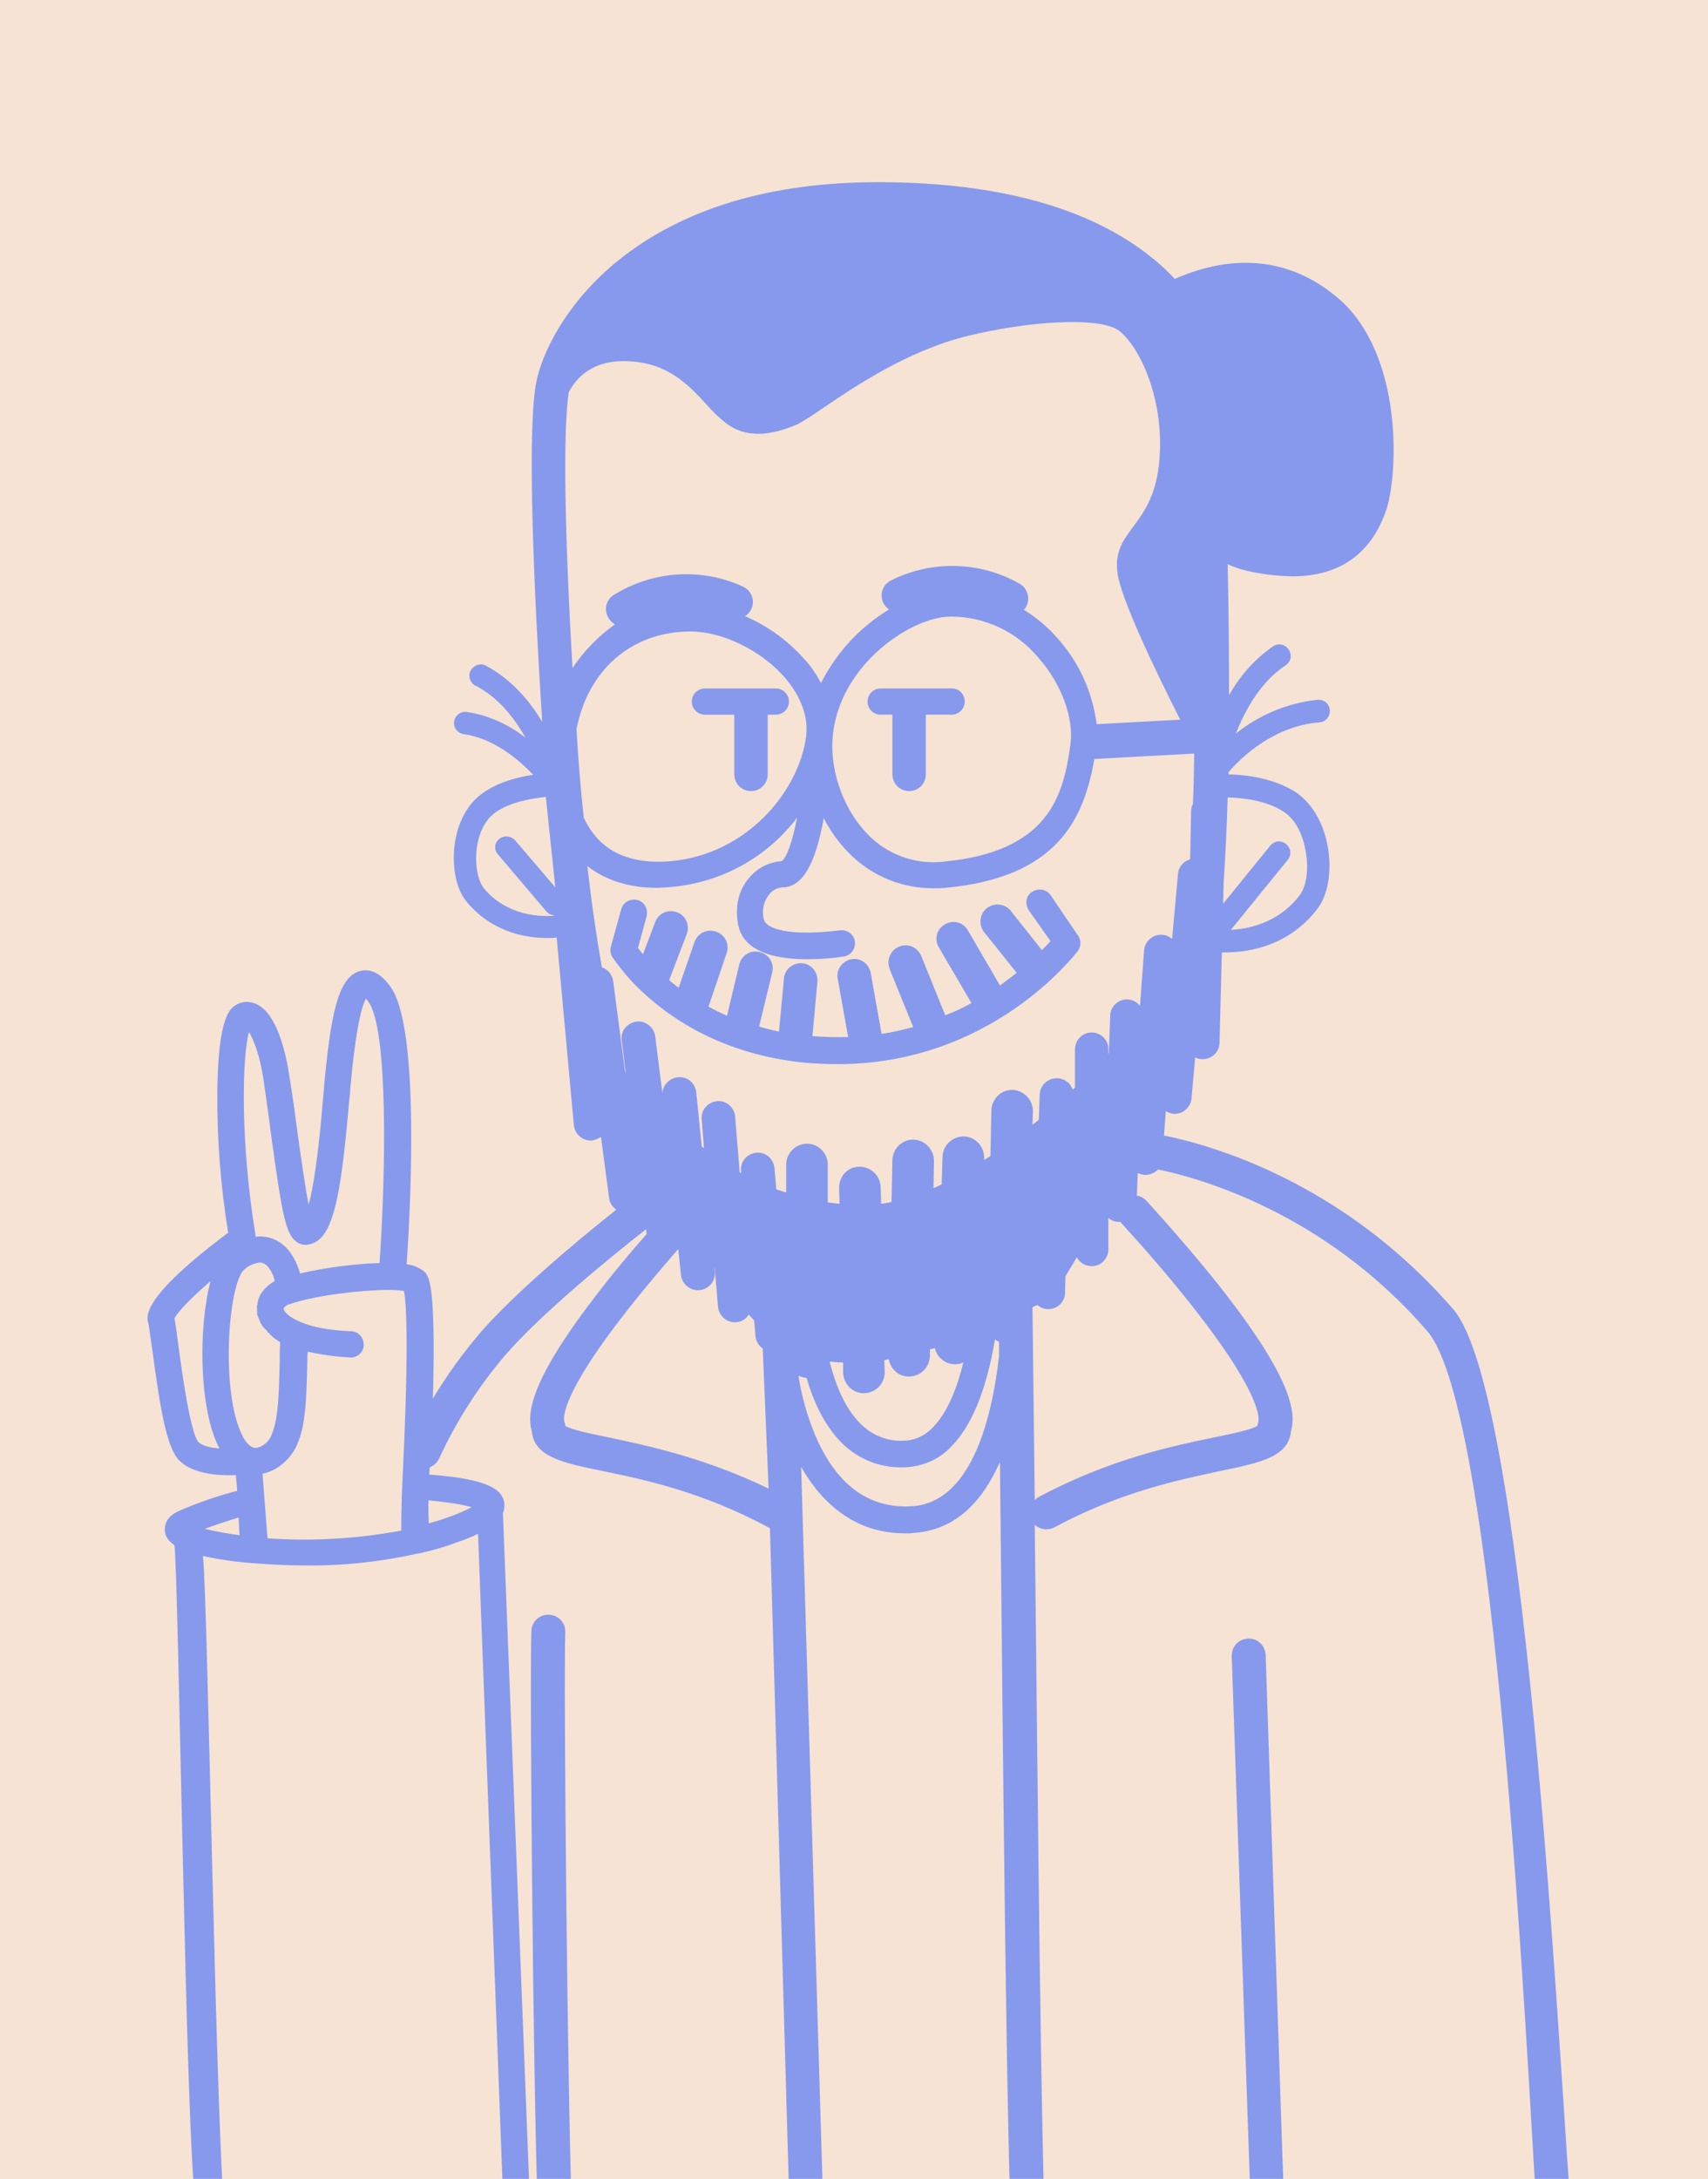 <?xml version="1.0" encoding="utf-8"?>
<!-- Generator: Adobe Illustrator 26.0.1, SVG Export Plug-In . SVG Version: 6.00 Build 0)  -->
<svg version="1.1" id="Calque_1" xmlns="http://www.w3.org/2000/svg" xmlns:xlink="http://www.w3.org/1999/xlink" x="0px" y="0px"
	 viewBox="0 0 378 482" style="enable-background:new 0 0 378 482;" xml:space="preserve">
<style type="text/css">
	.st0{fill:#F6E3D4;}
	.st1{fill:none;}
	.st2{fill:#8799EC;}
</style>
<rect class="st0" width="378" height="482"/>
<g id="b2dbcafd-bb3c-419b-b069-7f6bd050d8f7">
	<g id="bccc94a5-c121-4695-b949-85926d0f4efc">
		<path class="st1" d="M58.6,273.5c2.4,0.3,5.6,1.8,7.5,7.1c0.1,0.3,0.2,0.7,0.3,1c5.8-1.3,11.7-2,17.6-2.3
			c1.4-20.1,1.8-51.5-2.4-57.7c-0.2-0.3-0.4-0.6-0.6-0.8c-1.3,2.2-2.5,9-3.5,20.1l0,0.4c-0.1,0.9-0.2,1.9-0.3,3
			c-1.8,20.6-3.5,30-8.9,30.9c-0.9,0.2-1.9-0.1-2.7-0.6c-2.4-1.7-3.2-6.3-5.6-23.6c-0.5-4-1.1-8.2-1.7-12.4
			c-0.8-5.3-2.2-8.8-3.2-10.4c-1.5,5.4-2.1,24,1.4,45.2C57.3,273.4,57.9,273.4,58.6,273.5z"/>
		<path class="st1" d="M45.3,338.2c2.5,0.6,5.1,1.1,7.7,1.4l-0.2-3.9C50.3,336.5,47.8,337.3,45.3,338.2z"/>
		<path class="st1" d="M114,185.8l8.9,10.4l-2.1-20c-2.8,0.2-7.9,1-11.4,3.6c-2,1.5-3.4,4.4-3.9,7.9c-0.4,3.5,0.2,7.1,1.6,8.7
			c2.2,2.6,6.9,6.6,15.5,6.1l0-0.1c-0.6-0.1-1.2-0.4-1.7-0.9L110.2,189c-0.9-1-0.8-2.6,0.3-3.5C111.5,184.6,113.1,184.7,114,185.8
			L114,185.8z"/>
		<path class="st1" d="M46.6,283.4c-4.3,3.7-7.5,6.9-8,8.3c0.2,1.3,0.5,3.4,0.9,6.1c0.7,5.2,2.5,19.1,4.4,21.2
			c0.8,0.8,2.7,1.2,4.8,1.4c-0.1-0.1-0.1-0.2-0.2-0.3C44,311.4,43.9,293.5,46.6,283.4z"/>
		<path class="st1" d="M136.2,138.4c-1.8-0.9-2.6-3.2-1.6-5c0.3-0.5,0.7-1,1.2-1.3c8.6-5.4,19.3-6.2,28.6-2c1.9,0.8,2.8,3,1.9,4.9
			c-0.3,0.7-0.8,1.3-1.4,1.7c5,2.2,9.5,5.4,13.1,9.5c1.4,1.6,2.6,3.4,3.7,5.3c3.4-6.7,8.6-12.4,15.1-16.3c-0.5-0.3-0.9-0.7-1.2-1.2
			c-1-1.8-0.4-4.1,1.4-5.1c0,0,0,0,0,0c9-4.6,19.8-4.4,28.6,0.6c1.8,1,2.5,3.3,1.5,5.1c0,0,0,0,0,0c-0.1,0.3-0.3,0.5-0.5,0.7
			c2.9,1.8,5.5,4,7.7,6.6c4.6,5.3,7.6,11.8,8.4,18.7l18.5-1c-5.9-11.6-13.2-27-13.9-32.5c-0.6-4.7,1.3-7.3,3.5-10.2
			c2.3-3.1,4.9-6.6,5.7-13.8c1.5-14.3-4.4-26.1-8.8-29.5c-4.3-3.3-20.4-2-33.5,1.1c-13.6,3.3-25.4,11.4-32.4,16.2
			c-1.7,1.2-3.4,2.3-5.2,3.3c-6.6,2.9-11.8,2.9-15.8-0.1c-1.7-1.3-3.2-2.8-4.6-4.4c-4-4.3-8.4-9.1-17.4-9.4
			c-7.8-0.3-11.3,3.8-12.9,6.8c-0.7,4-1.6,17.6,0.8,61.1C129.2,144,132.4,140.8,136.2,138.4z"/>
		<path class="st1" d="M65,288L65,288c-0.2,0.1-0.4,0.1-0.5,0.2c-0.2,0-0.3,0.1-0.4,0.1h0c-0.2,0.1-0.4,0.2-0.5,0.2
			c-0.4,0.2-0.8,0.5-0.8,0.8c0,0.6,1,1.8,3.6,2.9c2.7,1.2,6.6,1.9,11.3,2.1c1.6,0.1,2.8,1.4,2.8,3c-0.1,1.6-1.4,2.8-3,2.8
			c-3.2-0.1-6.3-0.5-9.4-1.3c0,0.9,0,1.8-0.1,2.7c-0.2,7.8-0.3,13.5-2.3,18l0,0c-1.2,2.7-4,5.7-7.6,6.3l1.1,14.2
			c9.9,0.7,19.9,0.1,29.6-1.7c0-3.2,0.1-7.6,0.2-9.5c0-0.1,0-0.1,0-0.2c0,0,0,0,0-0.1c1.3-27.2,1-40.1,0.4-43.4
			C85.9,284.6,72.1,285.8,65,288z"/>
		<path class="st1" d="M60.4,317.3c1.5-3.5,1.7-8.7,1.8-15.8c0-1.5,0.1-3.1,0.1-4.7c0,0-0.1-0.1-0.1-0.1c-0.1-0.1-0.3-0.2-0.4-0.2
			c-0.2-0.1-0.3-0.2-0.4-0.3s-0.3-0.2-0.4-0.3c-0.1-0.1-0.3-0.2-0.4-0.3c-0.1-0.1-0.2-0.2-0.3-0.3c-0.1-0.1-0.2-0.2-0.3-0.3
			c-0.1-0.1-0.2-0.2-0.3-0.3c-0.1-0.1-0.2-0.2-0.3-0.3c-0.1-0.1-0.2-0.2-0.2-0.3c-0.1-0.1-0.2-0.2-0.3-0.3c-0.1-0.1-0.1-0.2-0.2-0.2
			c-0.1-0.2-0.3-0.3-0.4-0.5c0-0.1-0.1-0.1-0.1-0.2c-0.1-0.1-0.1-0.2-0.2-0.3c0-0.1-0.1-0.2-0.1-0.2c0-0.1-0.1-0.2-0.1-0.3
			c0-0.1-0.1-0.1-0.1-0.2c0-0.1-0.1-0.2-0.1-0.3c0-0.1-0.1-0.1-0.1-0.2c0-0.1-0.1-0.2-0.1-0.3c0-0.1,0-0.1-0.1-0.2
			c0-0.1,0-0.2-0.1-0.2c0-0.1,0-0.1,0-0.2c0-0.1,0-0.2,0-0.2c0-0.1,0-0.1,0-0.2c0-0.1,0-0.2,0-0.2c0,0,0-0.1,0-0.1
			c0-0.1,0-0.2,0-0.3c0-0.3,0-0.6,0-0.9c0-0.1,0-0.2,0.1-0.3c0-0.2,0.1-0.4,0.1-0.6c0-0.1,0.1-0.2,0.1-0.4c0.1-0.2,0.1-0.4,0.2-0.5
			c0.1-0.1,0.1-0.2,0.2-0.4c0.1-0.2,0.2-0.3,0.3-0.5c0.1-0.1,0.2-0.2,0.3-0.4c0.1-0.1,0.2-0.3,0.3-0.4c0.1-0.1,0.2-0.2,0.3-0.3
			c0.1-0.1,0.2-0.2,0.4-0.4s0.2-0.2,0.4-0.3s0.3-0.2,0.4-0.3c0.1-0.1,0.3-0.2,0.4-0.3c0.1-0.1,0.2-0.2,0.4-0.2
			c-0.1-0.3-0.1-0.5-0.2-0.8c-0.7-2-1.7-3.2-2.8-3.3c-0.1,0-0.2,0-0.4,0c-1.4,0.1-2.8,0.8-3.7,1.9c-3.4,4.8-4.7,27.2-0.1,36.3
			c0.7,1.3,1.7,2.8,3,2.8h0C58.1,320.2,59.7,318.7,60.4,317.3z"/>
		<path class="st1" d="M95,337.1c1.4-0.4,2.8-0.8,4.1-1.3c1.9-0.6,3.7-1.4,5.4-2.3c-3.1-0.8-6.4-1.2-9.6-1.4
			C94.9,333.2,94.9,334.8,95,337.1z"/>
		<path class="st1" d="M284.6,186.6c1.1,0.9,1.2,2.4,0.4,3.5l-12.6,15.5c8.7-0.5,13.3-5,15.4-7.9c1.4-2,1.9-6,1.1-9.8
			c-0.8-3.9-2.5-7-4.9-8.5c-3.9-2.5-9.1-3-12.3-3.1c-0.2,6.6-0.5,13-0.9,19l-0.1,4.4l10.4-12.8C282,185.9,283.6,185.8,284.6,186.6z"
			/>
		<path class="st1" d="M248,270.4c-0.1,0-0.2,0-0.3,0c0,0-0.1,0-0.1,0c-0.9,0-1.7-0.4-2.3-0.9l0,6.9c0,2.1-1.7,3.8-3.7,3.8
			c0,0,0,0,0,0h0c-1.4,0-2.7-0.8-3.3-2c-0.9,1.6-1.7,3-2.5,4.2l-0.1,3.7c-0.1,2-1.7,3.6-3.7,3.6h-0.1c-0.8,0-1.6-0.3-2.3-0.9
			c-0.4,0.2-0.7,0.4-1.1,0.5c0.1,9.3,0.2,24.4,0.5,42.6c0.2-0.3,0.5-0.5,0.8-0.6c15.7-8.4,29.6-11.3,38.8-13.2
			c3.8-0.8,8.4-1.7,9.7-2.6c0-0.3,0.1-0.6,0.2-0.9c0.1-0.2,1.6-4.8-13.5-24.1c-8.1-10.4-16.7-19.6-16.8-19.7
			C248.1,270.6,248.1,270.5,248,270.4z"/>
		<path class="st1" d="M191.3,308.3L191.3,308.3c-2.6,0-4.6-2-4.7-4.5l0-2.3c-1,0-2-0.1-3-0.2c1.2,5,3.2,10.2,6.7,13.6
			c2.5,2.6,6,4,9.6,3.9c2.6,0,5-1.2,6.7-3.1c3.1-3.3,5.2-8.5,6.6-14.2c-0.6,0.2-1.2,0.4-1.8,0.4c-0.1,0-0.1,0-0.2,0
			c-2.1-0.1-3.8-1.6-4.3-3.6c-0.4,0.1-0.8,0.2-1.1,0.3l0,1.5c0,2.5-2.1,4.5-4.6,4.5h-0.1c-2.2,0-4.1-1.7-4.4-3.8
			c-0.3,0.1-0.6,0.1-1,0.2l0.1,2.7C195.8,306.2,193.8,308.2,191.3,308.3z"/>
		<path class="st1" d="M220.2,296.3c-1.5,8.9-4.3,18.1-9.4,23.4c-2.8,3.1-6.7,4.8-10.8,4.9h-0.3c-5.1,0.1-10-1.9-13.6-5.6
			c-3.7-3.8-6.1-9-7.6-14.2c-0.6,0-1.2-0.2-1.8-0.5c0.7,4.6,2,9.1,3.8,13.4c4.7,10.9,11.9,16.1,21.4,15.5
			c12.3-0.8,17.4-17.4,19.2-33.2c0-1.1,0-2.2,0-3.2C220.7,296.7,220.4,296.5,220.2,296.3z"/>
		<path class="st1" d="M260.7,193.4c0.1-1.6,1.2-2.9,2.7-3.3l0.2-10.6c0-0.6,0.2-1.1,0.4-1.6c0.1-3.7,0.2-7.4,0.3-11.2l-22.1,1.2
			c-2.3,13.7-8.5,26.2-32.9,28.5c-1,0.1-1.9,0.1-2.8,0.1c-6.5,0.1-12.8-2.4-17.6-6.8c-2.7-2.5-4.9-5.4-6.6-8.7
			c-1.9,10.6-4.8,15.3-9.2,15.3c-1.1,0.1-2.2,0.7-2.9,1.6c-1.2,1.5-1.6,3.4-1.2,5.3c0.4,2.3,5.7,4,16.9,2.6c1.6-0.2,3.1,0.9,3.3,2.5
			c0.2,1.6-0.9,3.1-2.5,3.3c-2.7,0.3-5.3,0.5-8,0.6c-11.5,0-14.8-4.2-15.4-8c-0.8-4.9,0.9-8.1,2.5-10c1.8-2.2,4.4-3.5,7.2-3.7
			c1.2-0.7,2.4-4.5,3.4-9.6c-6.7,8.7-16.7,14.3-27.7,15.3c-1.2,0.1-2.3,0.2-3.4,0.2c-6.1,0-11.3-1.6-15.3-4.8
			c0.9,8.1,2,15.5,3.2,22.4c1.3,0.5,2.3,1.6,2.5,3l2.6,19.8c0.1,0.2,0.1,0.5,0.2,0.7l-0.9-7.4c-0.2-2.1,1.2-3.9,3.3-4.1
			c2-0.2,3.9,1.2,4.1,3.2l1.6,12.6c0.1-2.1,1.9-3.6,3.9-3.5c1.9,0.1,3.4,1.5,3.5,3.4l1.2,11.9c0.2,0.1,0.3,0.3,0.5,0.4l-0.5-6.4
			c-0.2-2.1,1.4-3.9,3.4-4s3.9,1.4,4,3.4l1,12.3c0.1,0,0.2,0.1,0.3,0.2l0-0.5c-0.2-2.1,1.4-3.9,3.4-4c2.1-0.2,3.9,1.4,4,3.4l0.4,4.7
			c0.7,0.3,1.4,0.5,2.2,0.7l0-6.2c0-2.5,2-4.6,4.6-4.6c2.5,0,4.6,2,4.6,4.6l0,8.4c0.9,0.1,1.7,0.2,2.6,0.3l-0.1-3.5
			c-0.1-2.5,2-4.6,4.5-4.7s4.6,2,4.7,4.5l0.1,3.7c0.7-0.1,1.5-0.2,2.3-0.4l0.2-9.3c0-2.5,2.1-4.5,4.6-4.5h0.1c2.5,0,4.5,2.1,4.5,4.7
			l-0.1,6c0.6-0.3,1.2-0.5,1.8-0.8l0.2-6.2c0.1-2.5,2.2-4.5,4.8-4.4s4.5,2.2,4.4,4.8l0,0.4c0.5-0.3,0.9-0.6,1.4-0.9l0.2-10.1
			c0-2.5,2.1-4.5,4.7-4.5c2.5,0,4.5,2.1,4.5,4.7l-0.1,3c0.5-0.4,0.9-0.7,1.4-1.1l0.2-5.6c0.1-2.1,1.8-3.7,3.9-3.6
			c1.6,0.1,2.9,1.1,3.4,2.6c0.2-0.2,0.4-0.3,0.5-0.5l0-8.4c0-2.1,1.7-3.8,3.7-3.8h0c2.1,0,3.7,1.7,3.7,3.7v1c0,0,0.1-0.1,0.1-0.1
			l0.3-8.3c0.1-2.1,1.8-3.7,3.9-3.6c1.1,0,2.1,0.6,2.8,1.4l0.9-12.3c0.2-2.1,2-3.6,4-3.4c0.8,0.1,1.6,0.4,2.2,0.9L260.7,193.4z
			 M238.5,210.1c-0.8,1.1-19.3,25-53.1,25c-2.3,0-4.7-0.1-7.1-0.3c-18.7-1.8-30.7-10.2-37.4-16.9c-2-2-3.8-4.1-5.4-6.5
			c-0.4-0.7-0.5-1.5-0.3-2.3l2.3-8.3c0.4-1.6,2-2.5,3.6-2c1.6,0.4,2.5,2,2,3.6l-1.9,7c0.3,0.4,0.7,0.9,1.1,1.4l2.7-7.1
			c0.7-1.9,2.9-2.9,4.8-2.2c1.9,0.7,2.9,2.9,2.2,4.8l-3.9,10.2c0.7,0.6,1.4,1.1,2.1,1.7l3.5-10.1c0.7-2,2.8-3,4.7-2.4s3,2.8,2.4,4.7
			c0,0,0,0,0,0l-4,11.8c1.3,0.7,2.6,1.3,4.1,2l2.7-11.3c0.5-2,2.5-3.2,4.5-2.8c2,0.5,3.2,2.5,2.8,4.5l0,0l-2.9,12
			c1.4,0.4,2.9,0.7,4.4,1.1l1.1-11.7c0.2-2.1,2-3.6,4-3.4c2.1,0.2,3.6,2,3.4,4c0,0,0,0.1,0,0.1l-1.1,12c2.6,0.2,5.3,0.3,7.9,0.2
			l-2.3-12.9c-0.4-2,1-4,3-4.3c2-0.4,4,1,4.3,3l2.4,13.5c2.3-0.4,4.7-0.9,7-1.5l-5.2-12.8c-0.8-1.9,0.1-4.1,2-4.9s4.1,0.1,4.9,2
			c0,0,0,0,0,0.1l5.3,13.1c2-0.8,4-1.8,5.8-2.7l-7.2-12.3c-1-1.8-0.4-4.1,1.3-5.1s4.1-0.4,5.1,1.3l7.1,12.2c1.4-0.9,2.6-1.9,3.7-2.8
			l-7.2-9c-1.3-1.6-1.1-4,0.6-5.3c1.6-1.3,4-1.1,5.3,0.6c0,0,0,0,0,0l6.9,8.7c0.7-0.8,1.4-1.4,1.9-2l-4.8-6.8
			c-0.9-1.3-0.6-3.1,0.7-4.1c1.3-0.9,3.1-0.6,4.1,0.7l6.1,8.7C239.3,207.7,239.3,209,238.5,210.1L238.5,210.1z"/>
		<path class="st1" d="M210.5,136.4L210.5,136.4c-9.2,0-26.3,11.9-26.3,28.7c0,7.5,3.4,15.5,8.8,20.4c4.3,4,10.1,5.8,15.9,5.1
			c22.8-2.2,26.4-14,28-25.9c0.8-5.8-2-13.5-7-19.3C225.1,139.7,218,136.4,210.5,136.4z M210.7,158.1H205v13.2
			c0,2.1-1.7,3.7-3.7,3.7c-2.1,0-3.7-1.7-3.7-3.7v-13.2h-2.6c-1.6,0-2.9-1.3-2.9-2.9s1.3-2.9,2.9-2.9l0,0h15.8
			c1.6,0,2.9,1.3,2.9,2.9S212.3,158.1,210.7,158.1L210.7,158.1z"/>
		<path class="st1" d="M167.2,295.6l-0.3-3.5c-0.4-0.4-0.8-0.9-1.2-1.3c-0.6,1-1.7,1.6-2.8,1.7c-0.1,0-0.2,0-0.3,0
			c-1.9,0-3.6-1.5-3.7-3.4l-0.7-8.4c0-0.1-0.1-0.1-0.1-0.2l0.1,0.8c0.2,2.1-1.3,3.9-3.4,4.1c-0.1,0-0.2,0-0.4,0
			c-1.9,0-3.5-1.5-3.7-3.4l-0.6-5.7c-3.2,3.7-7.6,8.7-11.7,14.1c-15,19.3-13.5,23.9-13.5,24.1c0.1,0.3,0.2,0.6,0.2,0.9
			c1.3,0.9,5.9,1.8,9.7,2.6c8.5,1.8,21,4.4,35.2,11.4l-1.3-31C167.8,297.7,167.3,296.7,167.2,295.6z"/>
		<path class="st1" d="M148.3,190.5c16.6-1.5,28.3-15.2,29.9-27.5c0.8-5.5-2.1-10.2-4.7-13.1c-5.2-6-13.8-10.2-20.8-10.2h-0.1
			c-13,0-22.7,8.5-25.2,21.6c0,0.1,0,0.2,0,0.3c0.4,6.7,0.9,13.2,1.5,19.3c0.8,2,2,3.7,3.6,5.2C136.3,189.6,141.5,191.1,148.3,190.5
			z M156,152.3h15.8c1.6,0,2.9,1.3,2.9,2.9s-1.3,2.9-2.9,2.9H170v13.2c0,2.1-1.7,3.7-3.7,3.7c-2.1,0-3.7-1.7-3.7-3.7v-13.2H156
			c-1.6,0-2.9-1.3-2.9-2.9S154.4,152.3,156,152.3z"/>
		<path class="st2" d="M125.1,361.1c0.1-2.1-1.5-3.8-3.6-3.9c-2.1-0.1-3.8,1.5-3.9,3.6c-0.4,11,0.4,100.6,1.4,127.5
			c2.5,1,5.1,2,7.6,2.9C125.6,463.4,124.7,372.3,125.1,361.1z"/>
		<path class="st2" d="M276.1,362.5c-2.1,0.1-3.6,1.9-3.5,4l4.2,121.7c2.5-0.9,4.9-1.8,7.3-2.7L280.1,366
			C279.9,363.9,278.2,362.3,276.1,362.5C276.1,362.5,276.1,362.5,276.1,362.5z"/>
		<path class="st2" d="M257.6,251.2l0.4-5.4c0.5,0.3,1.1,0.5,1.7,0.6c0.1,0,0.2,0,0.3,0c1.9,0,3.5-1.5,3.7-3.4l0.8-9.1
			c0.5,0.3,1.1,0.4,1.6,0.4h0.1c2,0,3.7-1.6,3.7-3.7l0.5-19.9c0.1,0,0.3,0,0.4,0c11.9,0,18.2-6.1,21-10c2.2-3.1,3-8.4,2-13.7
			c-1-5.2-3.6-9.5-7.1-11.8c-4.9-3.1-11-3.8-14.8-3.9l0-0.5c2.9-3.4,10.1-10.2,20.1-11c1.4-0.1,2.4-1.3,2.3-2.7
			c-0.1-1.4-1.3-2.4-2.7-2.3c-6.6,0.7-12.9,3.3-18.1,7.5c2.1-5.3,5.5-11.5,11-15.1c1.2-0.8,1.5-2.3,0.7-3.5
			c-0.8-1.2-2.3-1.5-3.5-0.7c0,0,0,0,0,0c-4,2.8-7.3,6.5-9.7,10.8c0-10-0.1-19.9-0.3-29c1.3,0.6,2.6,1.1,4,1.4
			c3.3,0.8,6.7,1.2,10.2,1.3c10.4,0,17.4-4.8,20.8-14.4c2.8-8,3.9-34.6-10.4-47c-10.3-8.9-22.9-10.3-36.3-4.4
			c-1.6-1.7-3.3-3.3-5.2-4.8c-13.6-10.9-33.7-16.5-59.9-16.6h-0.5c-24.1,0-43.5,5.9-57.8,17.5c-11.3,9.2-16.8,20.4-18,27.2
			c-1.6,8.9-1.1,35.4,1.4,74.7c-2.8-4.7-6.8-9.4-12.4-12.4c-1.2-0.7-2.7-0.2-3.4,1c-0.7,1.2-0.2,2.7,1,3.4c0,0,0,0,0.1,0
			c5,2.6,8.6,7.2,11,11.5c-3.8-3-8.3-5-13-5.7c-1.4-0.2-2.6,0.8-2.8,2.1c-0.2,1.4,0.8,2.6,2.1,2.8c0,0,0,0,0,0
			c6.6,0.9,12.2,5.6,15.4,9c-3.4,0.5-7.9,1.6-11.5,4.3c-3.1,2.3-5.3,6.4-5.9,11.3c-0.6,5,0.4,9.8,2.7,12.5c2.6,3.2,8.2,8,17.9,8
			c0.6,0,1.3,0,2-0.1l3.8,41.5c0.2,1.9,1.8,3.4,3.7,3.4c0.1,0,0.2,0,0.3,0c0.7-0.1,1.4-0.4,2-0.8l1.8,13.5c0.1,1,0.7,2,1.6,2.6
			c-9.2,7.3-22.4,18.4-30.1,27.2c-3.9,4.6-7.4,9.4-10.5,14.6c0.7-25.7-0.9-27.2-2-28.2c-1.1-0.8-2.4-1.4-3.8-1.5
			c0.8-11.8,3-52.1-3.5-61.3c-2.1-3-4.4-4.2-6.8-3.6c-4.9,1.3-6.5,9.6-8,25.7l0,0.4c-0.1,0.9-0.2,2-0.3,3.1
			c-0.4,5.1-1.5,16.7-3.1,22.5c-0.8-4.1-1.7-10.6-2.5-16.2c-0.5-4-1.1-8.2-1.8-12.5c-0.6-4-2.5-13.6-7.3-15.7
			c-1.5-0.7-3.3-0.6-4.6,0.3c-1.1,0.7-3.8,2.4-4,18.7c-0.1,10.6,0.7,21.2,2.4,31.6c-19,14.2-18.1,18.4-17.7,19.9
			c0.2,0.9,0.5,3.3,0.9,6c1.9,14.1,3.3,21.8,6,24.5c3,3,8.8,3.4,12.5,3.2l0.3,3.5c-4.4,1.1-8.6,2.6-12.8,4.4
			c-3.3,1.4-3.3,3.7-3.2,4.6c0.1,0.6,0.3,1.8,2.1,3c0.9,6.1,2.5,129.9,4.6,144.8c2.2,2.3,4.5,4.5,6.8,6.6c-2.2-15.9-4-141.2-5.1-149
			c3.6,0.8,7.2,1.3,10.9,1.6c0.2,0,0.3,0,0.4,0c3.7,0.3,7.5,0.5,11.3,0.5c8.3,0.1,16.7-0.8,24.8-2.6c0.2,0,0.4-0.1,0.6-0.1
			c2.8-0.6,5.5-1.4,8.2-2.4c1.7-0.6,3.3-1.2,4.7-1.9l5.5,145.8c2,0.9,4,1.8,6,2.6l-6-153c0.3-0.7,0.4-1.5,0.3-2.2
			c-0.4-2.7-2.8-5.3-16.6-6.3c0-0.5,0.1-1.1,0.1-1.6c1-0.4,1.7-1.1,2.1-2c3.8-8.2,8.7-15.9,14.6-22.8c7.8-9,22.2-20.8,31.2-27.9
			l0.1,1.1c-3.1,3.5-6.9,8-10.6,12.8c-15,19.3-16,26.7-14.8,30.8c0.5,5.7,6.9,7,15.6,8.8c9.3,1.9,22.1,4.6,36.8,12.5
			c0.1,0.1,0.2,0.1,0.3,0.2l4.3,149.6c2.5,0.3,5,0.6,7.5,0.8l-4.9-164c4.7,8.2,12,14.7,23,14.7c0.6,0,1.3,0,1.9-0.1
			c9.4-0.6,15.3-7.1,19.1-15.7c0.4,33.1,1.1,126.8,2.3,165c2.5-0.2,5-0.5,7.5-0.8c-1-32.8-1.7-119.2-2.1-150.3
			c1.2,1.1,2.9,1.3,4.3,0.6c14.7-7.9,27.5-10.5,36.8-12.5c8.7-1.8,15.1-3.1,15.6-8.8c1.2-4.1,0.2-11.5-14.8-30.8
			c-8.3-10.6-16.9-19.8-17.2-20.2c-0.6-0.6-1.3-1-2.1-1.1l0.2-5c0.4,0.2,0.9,0.3,1.4,0.4c0.1,0,0.2,0,0.3,0c1.1,0,2.1-0.5,2.8-1.2
			c9.2,1.9,37,9.6,59.6,35.8c15.3,17.7,21.8,157.1,24.3,196.8c2.4-1.9,4.8-3.8,7.2-5.8c-2.9-39.3-9.9-177.5-25.8-195.9
			C297.1,261.3,267.7,253.2,257.6,251.2z M270.8,195.4c0.4-6,0.7-12.4,0.9-19c3.2,0.1,8.4,0.6,12.3,3.1c2.4,1.5,4.2,4.6,4.9,8.5
			c0.8,3.9,0.3,7.8-1.1,9.8c-2.1,2.9-6.7,7.4-15.4,7.9l12.6-15.5c0.9-1.1,0.7-2.6-0.4-3.5c-1.1-0.9-2.6-0.7-3.5,0.4l-10.4,12.8
			L270.8,195.4z M110.2,189l10.7,12.6c0.4,0.5,1,0.8,1.7,0.9l0,0.1c-8.6,0.5-13.4-3.5-15.5-6.1c-1.4-1.7-2-5.3-1.6-8.7
			c0.4-3.5,1.9-6.4,3.9-7.9c3.5-2.6,8.6-3.3,11.4-3.6l2.1,20l-8.9-10.4c-0.9-1-2.5-1.2-3.5-0.3C109.4,186.4,109.3,188,110.2,189
			L110.2,189L110.2,189z M43.9,319c-1.8-2.1-3.7-16-4.4-21.2c-0.4-2.8-0.6-4.9-0.9-6.1c0.6-1.4,3.7-4.6,8-8.3
			c-2.7,10.1-2.6,28,1.8,36.7c0.1,0.1,0.1,0.2,0.2,0.3C46.5,320.3,44.7,319.8,43.9,319z M55.1,228.3c1,1.6,2.4,5.1,3.2,10.4
			c0.6,4.2,1.2,8.3,1.7,12.4c2.4,17.3,3.2,21.9,5.6,23.6c0.8,0.6,1.7,0.8,2.7,0.6c5.4-0.9,7.1-10.3,8.9-30.9c0.1-1.1,0.2-2.1,0.3-3
			l0-0.4c1-11.1,2.2-17.8,3.5-20.1c0.2,0.3,0.4,0.5,0.6,0.8c4.3,6.2,3.8,37.5,2.4,57.7c-5.9,0.2-11.8,1-17.6,2.3
			c-0.1-0.3-0.2-0.7-0.3-1c-1.9-5.3-5.1-6.8-7.5-7.1c-0.7-0.1-1.4-0.1-2,0C53.1,252.3,53.6,233.7,55.1,228.3L55.1,228.3z
			 M45.3,338.2c2.4-0.9,4.9-1.7,7.5-2.5l0.2,3.9C50.5,339.3,47.9,338.8,45.3,338.2z M56.6,320.3c-1.3,0-2.4-1.5-3-2.8
			c-4.6-9.1-3.3-31.6,0.1-36.3c1-1.1,2.3-1.7,3.7-1.9c0.1,0,0.2,0,0.4,0c1.1,0.2,2.1,1.3,2.8,3.3c0.1,0.3,0.1,0.5,0.2,0.8
			c-0.1,0.1-0.3,0.2-0.4,0.2c-0.1,0.1-0.3,0.2-0.4,0.3c-0.1,0.1-0.3,0.2-0.4,0.3s-0.3,0.2-0.4,0.3s-0.2,0.2-0.4,0.4
			c-0.1,0.1-0.2,0.2-0.3,0.3c-0.1,0.1-0.2,0.3-0.3,0.4c-0.1,0.1-0.2,0.2-0.3,0.4c-0.1,0.1-0.2,0.3-0.3,0.5c-0.1,0.1-0.1,0.2-0.2,0.4
			c-0.1,0.2-0.1,0.3-0.2,0.5c0,0.1-0.1,0.2-0.1,0.4c-0.1,0.2-0.1,0.4-0.1,0.6c0,0.1,0,0.2-0.1,0.3c0,0.3-0.1,0.6,0,0.9
			c0,0.1,0,0.2,0,0.3c0,0,0,0.1,0,0.1c0,0.1,0,0.1,0,0.2c0,0,0,0.1,0,0.2c0,0.1,0,0.2,0,0.2c0,0.1,0,0.1,0,0.2c0,0.1,0,0.2,0.1,0.2
			c0,0.1,0,0.1,0.1,0.2c0,0.1,0.1,0.2,0.1,0.3c0,0.1,0,0.1,0.1,0.2c0,0.1,0.1,0.2,0.1,0.3c0,0.1,0.1,0.1,0.1,0.2
			c0,0.1,0.1,0.2,0.1,0.3c0,0.1,0.1,0.2,0.1,0.2c0.1,0.1,0.1,0.2,0.2,0.3c0,0.1,0.1,0.1,0.1,0.2c0.1,0.2,0.2,0.3,0.4,0.5
			c0.1,0.1,0.1,0.2,0.2,0.2c0.1,0.1,0.2,0.2,0.3,0.3c0.1,0.1,0.2,0.2,0.2,0.3c0.1,0.1,0.2,0.2,0.3,0.3c0.1,0.1,0.2,0.2,0.3,0.3
			c0.1,0.1,0.2,0.2,0.3,0.3c0.1,0.1,0.2,0.2,0.3,0.3c0.1,0.1,0.2,0.2,0.4,0.3c0.1,0.1,0.2,0.2,0.4,0.3s0.3,0.2,0.4,0.3
			c0.1,0.1,0.3,0.2,0.4,0.2c0,0,0.1,0.1,0.1,0.1c-0.1,1.7-0.1,3.2-0.1,4.7c-0.2,7.2-0.3,12.3-1.8,15.8
			C59.7,318.7,58.1,320.2,56.6,320.3L56.6,320.3z M89,328.8C89,328.8,89,328.8,89,328.8c0,0.1,0,0.2,0,0.3c-0.1,1.9-0.2,6.3-0.2,9.5
			c-9.8,1.8-19.7,2.4-29.6,1.7L58.1,326c3.6-0.7,6.4-3.6,7.6-6.3l0,0c2-4.5,2.1-10.2,2.3-18c0-0.9,0-1.8,0.1-2.7
			c3.1,0.7,6.2,1.1,9.4,1.3c1.6,0.1,3-1.2,3-2.8s-1.2-3-2.8-3l0,0c-4.7-0.2-8.6-0.9-11.3-2.1c-2.6-1.1-3.6-2.3-3.6-2.9
			c0-0.3,0.4-0.6,0.8-0.8c0.1-0.1,0.3-0.1,0.5-0.2h0c0.1,0,0.2-0.1,0.4-0.1c0.1-0.1,0.3-0.1,0.5-0.2h0c7.1-2.2,20.9-3.4,24.4-2.6
			C90.1,288.7,90.4,301.6,89,328.8L89,328.8z M104.4,333.4c-1.7,0.9-3.5,1.7-5.4,2.3c-1.3,0.5-2.7,0.9-4.1,1.3
			c-0.1-2.2-0.1-3.9-0.1-5.1C98.1,332.2,101.3,332.6,104.4,333.4z M126.7,147.8c-2.5-43.5-1.5-57-0.8-61.1c1.6-3,5.1-7.1,12.9-6.8
			c8.9,0.3,13.4,5.1,17.4,9.4c1.4,1.6,2.9,3.1,4.6,4.4c4,3,9.2,3,15.8,0.1c1.8-1,3.5-2.1,5.2-3.3c7.1-4.8,18.9-12.9,32.4-16.2
			c13.1-3.2,29.2-4.4,33.5-1.1c4.4,3.4,10.3,15.2,8.8,29.5c-0.8,7.2-3.4,10.7-5.7,13.8c-2.2,3-4.1,5.5-3.5,10.2
			c0.7,5.5,8,20.9,13.9,32.5l-18.5,1c-0.9-7-3.8-13.5-8.4-18.7c-2.2-2.6-4.8-4.8-7.7-6.6c0.2-0.2,0.4-0.5,0.5-0.7
			c1-1.8,0.3-4.1-1.5-5.1c0,0,0,0,0,0c-8.8-5-19.6-5.2-28.6-0.6c-1.8,1-2.4,3.3-1.4,5.1c0,0,0,0,0,0c0.3,0.5,0.7,0.9,1.2,1.2
			c-6.5,3.9-11.7,9.6-15.1,16.3c-1-1.9-2.2-3.7-3.7-5.3c-3.6-4.1-8.1-7.3-13.1-9.5c1.7-1.1,2.3-3.4,1.1-5.2c-0.4-0.6-1-1.1-1.7-1.4
			c-9.3-4.2-20-3.4-28.6,2c-1.7,1.2-2.1,3.5-0.9,5.2c0.3,0.5,0.8,0.9,1.3,1.2C132.4,140.8,129.2,144,126.7,147.8z M236.9,164.7
			c-1.6,11.9-5.2,23.7-28,25.9c-5.8,0.7-11.6-1.2-15.9-5.1c-5.3-4.8-8.8-12.8-8.8-20.4c0-16.9,17-28.7,26.2-28.7h0
			c7.5,0,14.6,3.3,19.4,9.1C234.9,151.2,237.7,158.9,236.9,164.7L236.9,164.7z M127.6,161.6c0-0.1,0-0.2,0-0.3
			c2.5-13.1,12.2-21.6,25.2-21.6h0.1c7,0,15.6,4.2,20.8,10.2c2.5,2.9,5.4,7.6,4.7,13.1c-1.7,12.3-13.3,26-29.9,27.5
			c-6.8,0.6-12-0.9-15.7-4.4c-1.5-1.5-2.7-3.3-3.6-5.2C128.5,174.7,128,168.3,127.6,161.6L127.6,161.6z M134.8,318
			c-3.8-0.8-8.4-1.7-9.7-2.6c0-0.3-0.1-0.6-0.2-0.9c-0.1-0.2-1.6-4.8,13.5-24.1c4.2-5.4,8.5-10.4,11.7-14.1l0.6,5.7
			c0.2,1.9,1.8,3.4,3.7,3.4c0.1,0,0.2,0,0.4,0c2.1-0.2,3.6-2,3.4-4.1c0,0,0,0,0,0l-0.1-0.8c0,0.1,0.1,0.1,0.1,0.2l0.7,8.4
			c0.2,1.9,1.8,3.4,3.7,3.4c0.1,0,0.2,0,0.3,0c1.2-0.1,2.2-0.7,2.8-1.7c0.4,0.4,0.8,0.9,1.2,1.3l0.3,3.5c0.1,1.1,0.7,2.1,1.6,2.7
			l1.3,31C155.8,322.4,143.3,319.8,134.8,318L134.8,318z M201.9,333.2c-9.5,0.6-16.7-4.6-21.4-15.5c-1.8-4.3-3.1-8.8-3.8-13.4
			c0.6,0.3,1.2,0.5,1.8,0.5c1.5,5.2,3.9,10.4,7.6,14.2c3.6,3.7,8.5,5.7,13.6,5.6h0.3c4.1-0.1,8.1-1.8,10.8-4.9
			c5.1-5.3,7.9-14.5,9.4-23.4c0.3,0.2,0.6,0.4,0.9,0.5c0,1,0,2.1,0,3.2C219.3,315.8,214.2,332.4,201.9,333.2L201.9,333.2z
			 M195.7,300.9c0.3-0.1,0.6-0.1,1-0.2c0.4,2.2,2.2,3.8,4.4,3.8h0.1c2.5,0,4.5-2,4.6-4.5l0-1.5c0.4-0.1,0.8-0.2,1.1-0.3
			c0.4,2,2.2,3.5,4.3,3.6c0.1,0,0.1,0,0.2,0c0.6,0,1.2-0.1,1.8-0.4c-1.4,5.7-3.5,11-6.6,14.2c-1.7,1.9-4.1,3.1-6.7,3.1
			c-3.6,0.2-7.1-1.3-9.6-3.9c-3.4-3.4-5.4-8.6-6.7-13.6c1,0.1,2,0.2,3,0.2l0,2.3c0.1,2.5,2.1,4.5,4.6,4.5h0.1
			c2.5-0.1,4.5-2.1,4.5-4.7c0,0,0,0,0,0L195.7,300.9z M265,290.4c15,19.3,13.5,23.9,13.5,24.1c-0.1,0.3-0.2,0.6-0.2,0.9
			c-1.3,0.9-5.9,1.8-9.7,2.6c-9.2,1.9-23.1,4.8-38.8,13.2c-0.3,0.2-0.6,0.4-0.8,0.6c-0.2-18.1-0.4-33.3-0.5-42.6
			c0.4-0.2,0.7-0.4,1.1-0.5c0.6,0.5,1.4,0.9,2.3,0.9h0.1c2,0,3.7-1.6,3.7-3.6l0.1-3.7c0.7-1.2,1.6-2.5,2.5-4.2c0.6,1.2,1.9,2,3.3,2
			h0c2.1,0,3.7-1.7,3.7-3.8c0,0,0,0,0,0l0-6.9c0.6,0.6,1.5,0.9,2.3,0.9c0,0,0.1,0,0.1,0c0.1,0,0.2,0,0.3,0c0.1,0.1,0.1,0.2,0.2,0.3
			C248.3,270.8,257,280,265,290.4L265,290.4z M253.2,210.2l-0.9,12.3c-1.3-1.6-3.6-1.9-5.2-0.6c-0.9,0.7-1.4,1.7-1.4,2.8l-0.3,8.3
			c0,0-0.1,0.1-0.1,0.1v-1c0-2.1-1.7-3.7-3.7-3.7h0c-2.1,0-3.7,1.7-3.7,3.8l0,8.4c-0.2,0.2-0.4,0.3-0.5,0.5c-0.6-2-2.7-3-4.7-2.4
			c-1.5,0.5-2.5,1.8-2.6,3.4l-0.2,5.6c-0.4,0.4-0.9,0.7-1.4,1.1l0.1-3c0-2.5-2-4.6-4.5-4.7s-4.6,2-4.7,4.5l-0.2,10.1
			c-0.4,0.3-0.9,0.6-1.4,0.9l0-0.4c0.1-2.5-1.9-4.7-4.4-4.8c-2.5-0.1-4.7,1.9-4.8,4.4l-0.2,6.2c-0.6,0.3-1.2,0.6-1.8,0.8l0.1-6
			c0-2.5-2-4.6-4.5-4.7h-0.1c-2.5,0-4.5,2-4.6,4.5l-0.2,9.3c-0.8,0.2-1.5,0.3-2.3,0.4l-0.1-3.7c-0.1-2.5-2.1-4.5-4.7-4.5
			s-4.5,2.1-4.5,4.7l0.1,3.5c-0.9-0.1-1.7-0.2-2.6-0.3l0-8.4c0-2.5-2.1-4.6-4.6-4.6c-2.5,0-4.6,2.1-4.6,4.6l0,6.2
			c-0.7-0.2-1.5-0.5-2.2-0.7l-0.4-4.7c-0.2-2.1-2-3.6-4-3.4c-2.1,0.2-3.6,2-3.4,4l0,0.5c-0.1,0-0.2-0.1-0.3-0.2l-1-12.3
			c-0.2-2.1-2-3.6-4-3.4c-2.1,0.2-3.6,2-3.4,4l0,0l0.5,6.4c-0.2-0.1-0.3-0.3-0.5-0.4l-1.2-11.9c-0.2-2.1-2-3.6-4.1-3.4
			c-1.8,0.2-3.3,1.7-3.4,3.5l-1.6-12.6c-0.3-2-2.2-3.5-4.2-3.2c-2,0.3-3.5,2.1-3.2,4.1l0.9,7.4c-0.1-0.2-0.1-0.5-0.2-0.7l-2.6-19.8
			c-0.2-1.4-1.2-2.6-2.5-3c-1.2-6.9-2.3-14.3-3.2-22.4c4,3.1,9.2,4.8,15.3,4.8c1.1,0,2.2-0.1,3.4-0.2c11-1,21-6.5,27.7-15.3
			c-1,5.2-2.3,8.9-3.4,9.6c-2.8,0.2-5.4,1.5-7.2,3.7c-1.6,1.8-3.3,5.1-2.5,10c0.6,3.9,3.9,8,15.4,8c2.7,0,5.4-0.2,8-0.6
			c1.6-0.2,2.7-1.7,2.5-3.3c-0.2-1.6-1.7-2.7-3.3-2.5c-11.2,1.4-16.6-0.3-16.9-2.6c-0.4-1.9,0-3.8,1.2-5.3c0.7-0.9,1.7-1.5,2.9-1.6
			c4.4,0,7.3-4.8,9.2-15.3c1.7,3.3,3.9,6.2,6.6,8.7c4.8,4.4,11.1,6.8,17.6,6.8c0.9,0,1.9,0,2.8-0.1c24.4-2.3,30.5-14.8,32.9-28.5
			l22.1-1.2c-0.1,3.8-0.1,7.5-0.3,11.2c-0.3,0.5-0.4,1.1-0.4,1.6l-0.2,10.6c-1.5,0.4-2.6,1.7-2.7,3.3l-1.3,14.3
			c-0.6-0.5-1.4-0.9-2.2-0.9C255.2,206.6,253.4,208.2,253.2,210.2L253.2,210.2z"/>
		<path class="st2" d="M156,158.1h6.5v13.2c0,2.1,1.7,3.7,3.7,3.7c2.1,0,3.7-1.7,3.7-3.7v-13.2h1.8c1.6,0,2.9-1.3,2.9-2.9
			s-1.3-2.9-2.9-2.9H156c-1.6,0-2.9,1.3-2.9,2.9S154.4,158.1,156,158.1L156,158.1z"/>
		<path class="st2" d="M210.7,152.3h-15.8c-1.6,0-2.9,1.3-2.9,2.9s1.3,2.9,2.9,2.9l0,0h2.6v13.2c0,2.1,1.7,3.7,3.7,3.7
			c2.1,0,3.7-1.7,3.7-3.7v-13.2h5.7c1.6,0,2.9-1.3,2.9-2.9S212.3,152.3,210.7,152.3L210.7,152.3z"/>
		<path class="st2" d="M232.5,198c-0.9-1.3-2.7-1.6-4.1-0.7s-1.6,2.7-0.7,4.1l4.8,6.8c-0.5,0.5-1.1,1.2-1.9,2l-6.9-8.7
			c-1.3-1.6-3.6-1.9-5.3-0.6c-1.6,1.3-1.9,3.6-0.6,5.3c0,0,0,0,0,0l7.2,9c-1.1,0.9-2.4,1.8-3.7,2.8l-7.1-12.2
			c-1-1.8-3.3-2.4-5.1-1.3c-1.8,1-2.4,3.3-1.3,5.1l0,0l7.2,12.3c-1.8,1-3.7,1.9-5.8,2.7l-5.3-13.1c-0.8-1.9-2.9-2.9-4.9-2.1
			c-1.9,0.8-2.9,2.9-2.1,4.9c0,0,0,0,0,0.1l5.2,12.8c-2.3,0.6-4.6,1.2-7,1.5l-2.4-13.5c-0.4-2-2.3-3.4-4.3-3s-3.4,2.3-3,4.3l0,0
			l2.3,12.9c-2.6,0.1-5.3,0-7.9-0.2l1.1-12c0.2-2.1-1.3-3.9-3.3-4.1c-2.1-0.2-3.9,1.3-4.1,3.3c0,0,0,0.1,0,0.1l-1.1,11.7
			c-1.5-0.3-3-0.7-4.4-1.1l2.9-12c0.5-2-0.7-4-2.8-4.5c-2-0.5-4,0.7-4.5,2.8l0,0l-2.7,11.3c-1.4-0.6-2.8-1.3-4.1-2l4-11.8
			c0.7-2-0.3-4.1-2.3-4.8c-2-0.7-4.1,0.3-4.8,2.3c0,0,0,0,0,0l-3.5,10.1c-0.8-0.6-1.5-1.1-2.1-1.7l3.9-10.2c0.7-1.9-0.2-4.1-2.2-4.8
			c-1.9-0.7-4.1,0.2-4.8,2.2l-2.7,7.1c-0.5-0.6-0.8-1-1.1-1.4l1.9-7c0.4-1.6-0.5-3.2-2-3.6c-1.6-0.4-3.2,0.5-3.6,2l-2.3,8.3
			c-0.2,0.8-0.1,1.6,0.3,2.3c1.6,2.3,3.4,4.5,5.4,6.5c6.7,6.7,18.7,15.1,37.4,16.9c2.4,0.2,4.8,0.3,7.1,0.3c33.9,0,52.3-24,53.1-25
			c0.8-1,0.8-2.4,0.1-3.4L232.5,198z"/>
	</g>
</g>
</svg>
